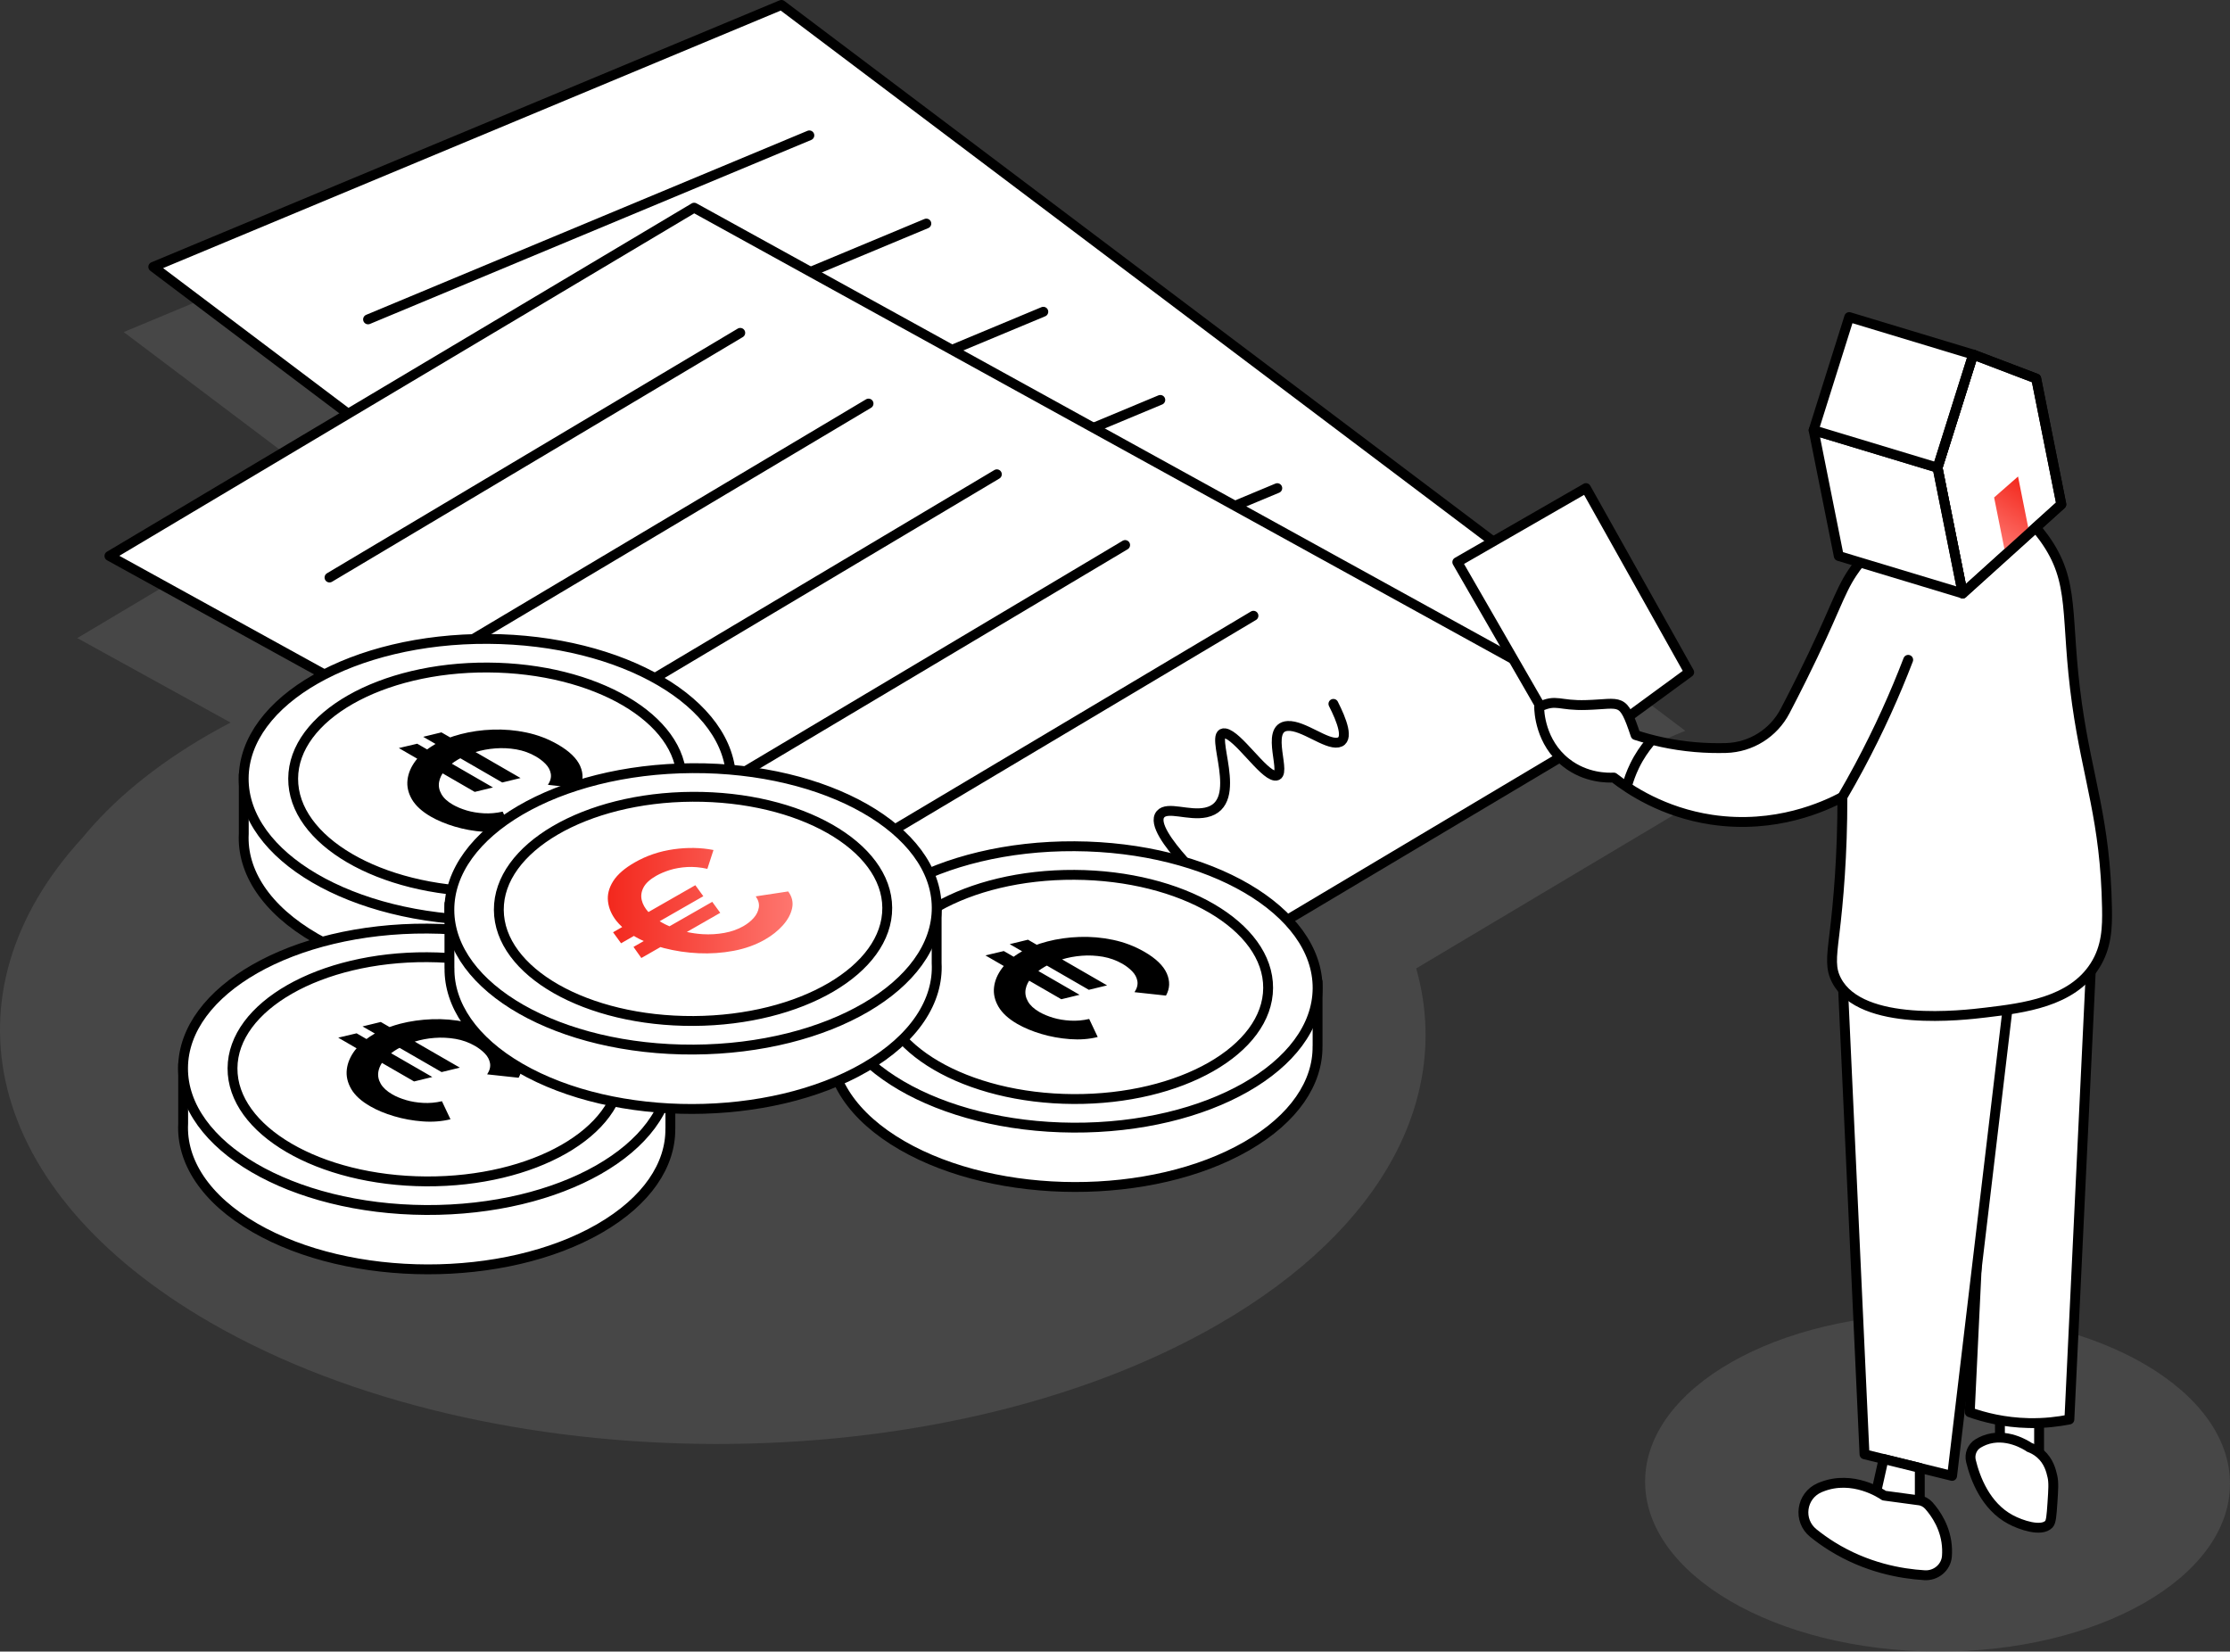<?xml version="1.0" encoding="UTF-8"?>
<svg xmlns="http://www.w3.org/2000/svg" xmlns:xlink="http://www.w3.org/1999/xlink" viewBox="0 0 452.17 334.88">
  <rect x="0" y="0" width="452.17" height="334.88" fill="#333333" stroke="none"/>
  <defs>
    <style>
      .cls-1 {
        fill: #767575;
        opacity: .3;
      }

      .cls-1, .cls-2, .cls-3, .cls-4 {
        stroke-width: 0px;
      }

      .cls-5 {
        fill: #fff;
      }

      .cls-5, .cls-6 {
        stroke: #000;
        stroke-linecap: round;
        stroke-linejoin: round;
        stroke-width: 2px;
      }

      .cls-3 {
        fill: url(#Dégradé_sans_nom_11-2);
      }

      .cls-4 {
        fill: url(#Dégradé_sans_nom_11);
      }

      .cls-6 {
        fill: none;
      }
    </style>
    <linearGradient id="Dégradé_sans_nom_11" data-name="Dégradé sans nom 11" x1="123.26" y1="183.09" x2="160.73" y2="183.09" gradientUnits="userSpaceOnUse">
      <stop offset="0" stop-color="#f3281d"/>
      <stop offset="1" stop-color="#fe766f"/>
    </linearGradient>
    <linearGradient id="Dégradé_sans_nom_11-2" data-name="Dégradé sans nom 11" x1="-218.78" y1="235.35" x2="-208.73" y2="245.41" gradientTransform="translate(151.14 -89.57) rotate(168.7) scale(1 -1)" xlink:href="#Dégradé_sans_nom_11"/>
  </defs>
  <g id="ready-to-renov-charte-formulaire">
    <ellipse class="cls-1" cx="392.87" cy="300.65" rx="34.24" ry="59.3" transform="translate(90.1 691.88) rotate(-89.69)"/>
    <path class="cls-1" d="m324.16,155.5l17.56-7.32L159.91,11.11,25.08,67.33l41.83,31.53-51.24,30.52,31.08,17.13c-1.55.81-3.08,1.65-4.58,2.51-10.81,6.24-19.29,13.32-25.47,20.87-28.94,31.5-20.26,71.59,25.95,98.27,56.62,32.69,148.13,32.86,204.4.37,33.97-19.61,47.32-46.64,40.11-72.17l53.41-31.82-16.41-9.05Z"/>
    <g>
      <polygon class="cls-5" points="202.84 183.6 330.21 130.48 158.45 1 31.08 54.11 202.84 183.6"/>
      <line class="cls-6" x1="164.11" y1="27.45" x2="74.63" y2="64.76"/>
      <line class="cls-6" x1="187.83" y1="45.33" x2="98.35" y2="82.64"/>
      <line class="cls-6" x1="211.55" y1="63.21" x2="122.07" y2="100.52"/>
      <line class="cls-6" x1="235.27" y1="81.09" x2="145.79" y2="118.4"/>
      <line class="cls-6" x1="258.99" y1="98.98" x2="169.51" y2="136.29"/>
      <path class="cls-6" d="m237.87,146.05c-2.32-3.52-5.01-8.3-3.25-9.9,1.64-1.49,5.6,1.18,9.18.94,8.4-.58,2.61-16.41,6.11-15.34,2.52.77,6.41,9.28,8.8,9.93,2.74.75-.89-10.02,4-9.61,3.13.26,7.12,4.87,9.63,4.77,2.39-.09,1.37-4.38.17-7.9"/>
    </g>
    <g>
      <polygon class="cls-5" points="210.57 216.57 329.12 145.95 140.75 42.11 22.19 112.73 210.57 216.57"/>
      <line class="cls-6" x1="150.1" y1="67.49" x2="66.81" y2="117.1"/>
      <line class="cls-6" x1="176.11" y1="81.83" x2="92.83" y2="131.44"/>
      <line class="cls-6" x1="202.13" y1="96.17" x2="118.84" y2="145.78"/>
      <line class="cls-6" x1="228.14" y1="110.51" x2="144.86" y2="160.12"/>
      <line class="cls-6" x1="254.16" y1="124.85" x2="170.87" y2="174.46"/>
      <path class="cls-6" d="m239.92,174.44c-2.8-3.15-6.14-7.5-4.62-9.33,1.41-1.71,5.71.38,9.22-.37,8.24-1.76.26-16.62,3.87-16.05,2.61.41,7.66,8.28,10.12,8.59,2.82.35-2.31-9.8,2.6-10.08,3.13-.18,7.74,3.81,10.21,3.36,2.35-.43.73-4.53-.95-7.84"/>
    </g>
  </g>
  <g id="aides-financieres">
    <g>
      <path class="cls-5" d="m148.22,170.11h0v-13.08h-5.63c-2.29-2.53-5.27-4.91-8.95-7.03-19.36-11.17-50.64-11.23-69.87-.13-3.74,2.16-6.73,4.58-9.01,7.16h-5.33v12.04h0c-.4,7.61,4.45,15.32,14.55,21.15,19.36,11.18,50.64,11.23,69.87.13,9.66-5.58,14.44-12.9,14.36-20.23Z"/>
      <ellipse class="cls-5" cx="98.82" cy="158.08" rx="28.53" ry="49.41" transform="translate(-59.79 256.04) rotate(-89.69)"/>
      <path class="cls-2" d="m80.87,151.68l3.73-.88,15.36,8.87-3.7.9-15.39-8.89Zm7.19-.69c1.54-.89,3.33-1.6,5.36-2.13,2.04-.53,4.2-.84,6.49-.92s4.57.11,6.84.59c2.27.48,4.39,1.29,6.37,2.43,2.33,1.35,3.84,2.81,4.53,4.38.68,1.57.63,3.07-.17,4.49l-6.38-.69c.52-.79.71-1.55.58-2.27s-.48-1.37-1.04-1.95c-.56-.58-1.22-1.09-1.98-1.53-1.24-.72-2.56-1.19-3.98-1.44-1.41-.24-2.83-.31-4.25-.2-1.42.11-2.78.36-4.07.76-1.29.4-2.43.89-3.43,1.46-1.11.64-2,1.36-2.68,2.16s-1.08,1.62-1.22,2.45c-.14.84.02,1.65.48,2.45.45.8,1.23,1.51,2.33,2.14.79.45,1.71.84,2.78,1.16s2.23.51,3.49.58c1.26.07,2.53-.04,3.81-.34l1.73,3.66c-1.75.44-3.63.58-5.64.43-2.01-.15-3.94-.5-5.79-1.05-1.85-.55-3.47-1.23-4.85-2.02-1.81-1.04-3.09-2.22-3.85-3.51-.75-1.3-1.05-2.62-.89-3.96.16-1.34.71-2.64,1.65-3.88.94-1.24,2.21-2.32,3.79-3.24Zm17.48,6.77l-3.7.9-16.03-9.26,3.7-.9,16.04,9.26Z"/>
      <ellipse class="cls-6" cx="98.82" cy="158.08" rx="22.73" ry="39.38" transform="translate(-59.79 256.04) rotate(-89.69)"/>
    </g>
    <g>
      <path class="cls-5" d="m135.93,228.85h0v-13.08h-5.63c-2.29-2.53-5.27-4.91-8.95-7.03-19.36-11.17-50.64-11.23-69.87-.13-3.74,2.16-6.73,4.58-9.01,7.16h-5.33v12.04h0c-.4,7.61,4.45,15.32,14.55,21.15,19.36,11.18,50.64,11.23,69.87.13,9.66-5.58,14.44-12.9,14.36-20.23Z"/>
      <ellipse class="cls-5" cx="86.52" cy="216.81" rx="28.53" ry="49.41" transform="translate(-130.75 302.16) rotate(-89.69)"/>
      <path class="cls-2" d="m105.36,214.06c-.69-1.57-2.19-3.03-4.53-4.38-1.98-1.14-4.1-1.95-6.37-2.43-2.27-.48-4.55-.67-6.84-.59-2.29.09-4.45.39-6.49.92-.75.2-1.46.42-2.14.67l-1.78-1.03-3.7.9,2.51,1.45c-.08.05-.18.09-.26.14-.52.3-1,.63-1.45.97l-2-1.16-3.73.88,3.73,2.16c-.11.13-.24.26-.34.4-.94,1.25-1.49,2.54-1.65,3.88-.16,1.34.14,2.66.89,3.96.75,1.3,2.04,2.47,3.85,3.51,1.38.8,3,1.47,4.85,2.02,1.85.55,3.78.9,5.79,1.05,2.01.15,3.89,0,5.64-.43l-1.73-3.66c-1.28.3-2.55.41-3.81.34-1.26-.07-2.42-.26-3.49-.58-1.07-.32-2-.7-2.78-1.16-1.09-.63-1.87-1.35-2.33-2.14-.46-.8-.62-1.61-.48-2.45.1-.6.34-1.19.72-1.78l6.52,3.76,3.7-.9-8.36-4.82c.4-.31.83-.6,1.31-.88.13-.08.28-.14.42-.21l8.51,4.91,3.7-.9-9.15-5.28c1.28-.39,2.62-.65,4.02-.75,1.42-.11,2.84-.04,4.25.2,1.41.24,2.74.72,3.98,1.44.76.44,1.42.95,1.98,1.53.56.58.91,1.24,1.04,1.95.13.72-.06,1.48-.58,2.27l6.38.69c.8-1.42.85-2.92.17-4.49Z"/>
      <ellipse class="cls-6" cx="86.52" cy="216.81" rx="22.73" ry="39.38" transform="translate(-130.75 302.16) rotate(-89.69)"/>
    </g>
    <g>
      <path class="cls-5" d="m267.16,212.15h0v-13.08h-5.63c-2.29-2.53-5.27-4.91-8.95-7.03-19.36-11.17-50.64-11.23-69.87-.13-3.74,2.16-6.73,4.58-9.01,7.16h-5.33v12.04h0c-.4,7.61,4.45,15.32,14.55,21.15,19.36,11.18,50.64,11.23,69.87.13,9.66-5.58,14.44-12.9,14.36-20.23Z"/>
      <ellipse class="cls-5" cx="217.75" cy="200.12" rx="28.53" ry="49.41" transform="translate(16.46 416.78) rotate(-89.69)"/>
      <path class="cls-2" d="m199.81,193.72l3.73-.88,15.36,8.87-3.7.9-15.39-8.89Zm7.19-.69c1.54-.89,3.33-1.6,5.36-2.13,2.04-.53,4.2-.84,6.49-.92,2.29-.08,4.57.11,6.84.59,2.27.48,4.39,1.29,6.37,2.43,2.33,1.35,3.84,2.81,4.53,4.38.68,1.57.63,3.07-.17,4.49l-6.38-.69c.52-.79.71-1.55.58-2.27s-.48-1.37-1.04-1.95c-.56-.58-1.22-1.09-1.98-1.53-1.24-.71-2.56-1.19-3.98-1.44-1.41-.24-2.83-.31-4.26-.2-1.42.11-2.78.36-4.07.76-1.29.4-2.43.89-3.43,1.46-1.11.64-2,1.36-2.68,2.16-.67.8-1.08,1.62-1.22,2.45-.14.84.02,1.65.48,2.45.46.8,1.23,1.51,2.33,2.14.78.45,1.71.84,2.78,1.16,1.07.32,2.23.51,3.49.58,1.26.07,2.53-.04,3.81-.34l1.73,3.66c-1.75.44-3.63.58-5.64.43-2.01-.15-3.94-.5-5.79-1.05-1.85-.55-3.47-1.23-4.85-2.02-1.81-1.04-3.09-2.22-3.85-3.51-.75-1.3-1.05-2.62-.89-3.96.16-1.34.71-2.64,1.65-3.88.94-1.25,2.21-2.33,3.79-3.24Zm17.48,6.77l-3.7.9-16.04-9.26,3.7-.9,16.04,9.26Z"/>
      <ellipse class="cls-6" cx="217.75" cy="200.12" rx="22.73" ry="39.38" transform="translate(16.46 416.78) rotate(-89.69)"/>
    </g>
    <g>
      <path class="cls-5" d="m91.13,196.33h0v-13.08h5.63c2.29-2.53,5.27-4.91,8.95-7.03,19.36-11.17,50.64-11.23,69.87-.13,3.74,2.16,6.73,4.58,9.01,7.16h5.33v12.04h0c.4,7.61-4.45,15.32-14.55,21.15-19.36,11.18-50.64,11.23-69.87.13-9.66-5.58-14.44-12.9-14.36-20.23Z"/>
      <ellipse class="cls-5" cx="140.53" cy="184.29" rx="49.41" ry="28.53" transform="translate(-1 .76) rotate(-.31)"/>
      <ellipse class="cls-6" cx="140.53" cy="184.29" rx="39.38" ry="22.73" transform="translate(-1 .76) rotate(-.31)"/>
      <path class="cls-4" d="m159.84,180.75l-6.6,1c.54.77.75,1.54.62,2.29-.13.76-.47,1.45-1.04,2.09s-1.26,1.19-2.08,1.66c-1.14.65-2.42,1.11-3.86,1.37-1.43.26-2.9.35-4.41.26-1.08-.07-2.15-.22-3.2-.45l6.77-3.88-1.62-2.23-8.67,4.96c-.56-.24-1.1-.5-1.6-.79-.14-.08-.26-.16-.39-.24l8.85-5.07-1.62-2.23-9.51,5.44c-.71-.77-1.16-1.58-1.36-2.43-.2-.86-.08-1.71.36-2.55.44-.85,1.3-1.64,2.58-2.37.79-.45,1.71-.84,2.76-1.17s2.23-.53,3.52-.61c1.3-.07,2.66.05,4.09.37l1.24-3.82c-2.57-.5-5.26-.55-8.09-.15-2.83.4-5.46,1.28-7.88,2.67-2.05,1.17-3.51,2.44-4.37,3.8-.86,1.36-1.21,2.73-1.05,4.1.16,1.38.71,2.68,1.67,3.91.35.45.77.88,1.21,1.29l-1.85,1.06,1.62,2.23,2.61-1.49c.08.05.16.11.25.16.54.32,1.13.61,1.74.88l-2.08,1.19,1.59,2.25,3.88-2.22c.24.07.47.14.72.21,2.25.58,4.58.93,7,1.04,2.42.11,4.8-.05,7.13-.49,2.33-.44,4.44-1.2,6.32-2.27,1.43-.82,2.65-1.78,3.64-2.89.99-1.11,1.62-2.26,1.88-3.47.26-1.2,0-2.33-.78-3.39Z"/>
    </g>
    <g>
      <g>
        <polygon class="cls-5" points="405.52 295.3 405.52 287.97 413.46 288.53 413.46 297.23 405.52 295.3"/>
        <path class="cls-5" d="m399.41,286.36c2.84,1.01,6.93,2.08,11.92,2.19,3.22.07,6.02-.28,8.27-.73,1.94-40.59,3.87-81.18,5.81-121.77l-21.51,26.67c-1.5,31.21-3,62.43-4.5,93.64Z"/>
        <polygon class="cls-5" points="425.41 176.27 407.26 202.91 395.82 299.26 378.06 294.88 373.04 185.85 425.41 176.27"/>
        <polygon class="cls-5" points="389.27 304.92 389.27 297.64 381.93 295.83 380.22 303.48 389.27 304.92"/>
        <path class="cls-5" d="m411.47,293.46c.58.21,1.43.6,2.25,1.32,1.71,1.5,2.18,3.44,2.44,4.59.28,1.23.19,2.66,0,5.45-.17,2.52-.27,3.78-.72,4.24-1.55,1.59-5.66.17-7.75-.94-5.12-2.73-7.21-8.42-8.05-11.89-.33-1.37.24-2.82,1.45-3.55.39-.23.82-.45,1.29-.64,4.37-1.69,8.56,1.05,9.09,1.41Z"/>
        <path class="cls-5" d="m389.05,304.19c.79.11,1.51.48,2.04,1.07,1.38,1.55,3.57,4.62,3.71,8.85.02.5,0,.99-.03,1.45-.18,2.29-2.24,3.98-4.53,3.84-4.84-.29-11.83-1.54-18.78-5.86-1.38-.86-2.64-1.77-3.77-2.68-3.18-2.56-2.49-7.56,1.25-9.2.14-.06.28-.12.42-.17,6.34-2.5,12.14,1.4,12.67,1.77l7.04.95Z"/>
        <polygon class="cls-5" points="321.58 98.97 295.49 113.98 318.49 153.89 342.51 136.31 321.58 98.97"/>
        <path class="cls-5" d="m312.1,143.33c3.59-1.68,3.9-.19,9.61-.38,7.14-.21,7.31-1.73,9.93,6.09,3.16,1.03,7.26,2.04,12.1,2.45,2.21.19,4.3.23,6.24.18,5.06-.15,9.64-3.01,11.98-7.5,1.04-1.99,2.18-4.21,3.38-6.63,6.66-13.41,7.5-17.26,10.24-21.38,3.95-5.96,11.97-12.72,29.99-15.63,2.48,1.69,5.88,4.4,8.86,8.51,6.59,9.1,4.18,15.71,6.72,33.7,2.18,15.43,5.75,23.43,6.08,41.41.07,3.82-.01,7.84-2.48,11.7-4.69,7.36-14.47,8.54-22.05,9.45-4.67.56-25.3,3.05-30.3-6.5-1.24-2.37-1.06-4.39-.45-9.35.82-6.72,1.64-16.11,1.63-27.85-3.46,1.83-13.51,6.56-26.54,4.6-9.82-1.48-16.63-6.06-19.82-8.54-1.21.06-5.64.14-9.65-3-5.28-4.15-5.47-10.47-5.48-11.32Z"/>
        <path class="cls-5" d="m386.92,133.79c-2.65,6.91-5.91,14.19-9.91,21.67-1.13,2.11-2.28,4.16-3.43,6.13"/>
        <path class="cls-5" d="m334.43,150.64c-.93,1.13-2.02,2.65-2.97,4.6-.74,1.52-1.23,2.93-1.55,4.12"/>
      </g>
      <g>
        <polygon class="cls-5" points="417.97 102.27 397.97 120.33 392.87 94.83 400.09 71.89 412.88 76.76 417.97 102.27"/>
        <polygon class="cls-5" points="397.97 120.33 372.84 112.74 367.74 87.23 392.87 94.83 397.97 120.33"/>
        <polygon class="cls-5" points="400.09 71.89 374.96 64.29 367.74 87.23 392.87 94.83 400.09 71.89"/>
        <polygon class="cls-3" points="404.34 100.87 404.34 100.87 409.19 96.62 411.39 107.63 406.56 111.95 404.34 100.87 404.34 100.87"/>
        <polygon class="cls-6" points="417.97 102.27 397.97 120.33 392.87 94.83 400.09 71.89 412.88 76.76 417.97 102.27"/>
      </g>
    </g>
  </g>
</svg>